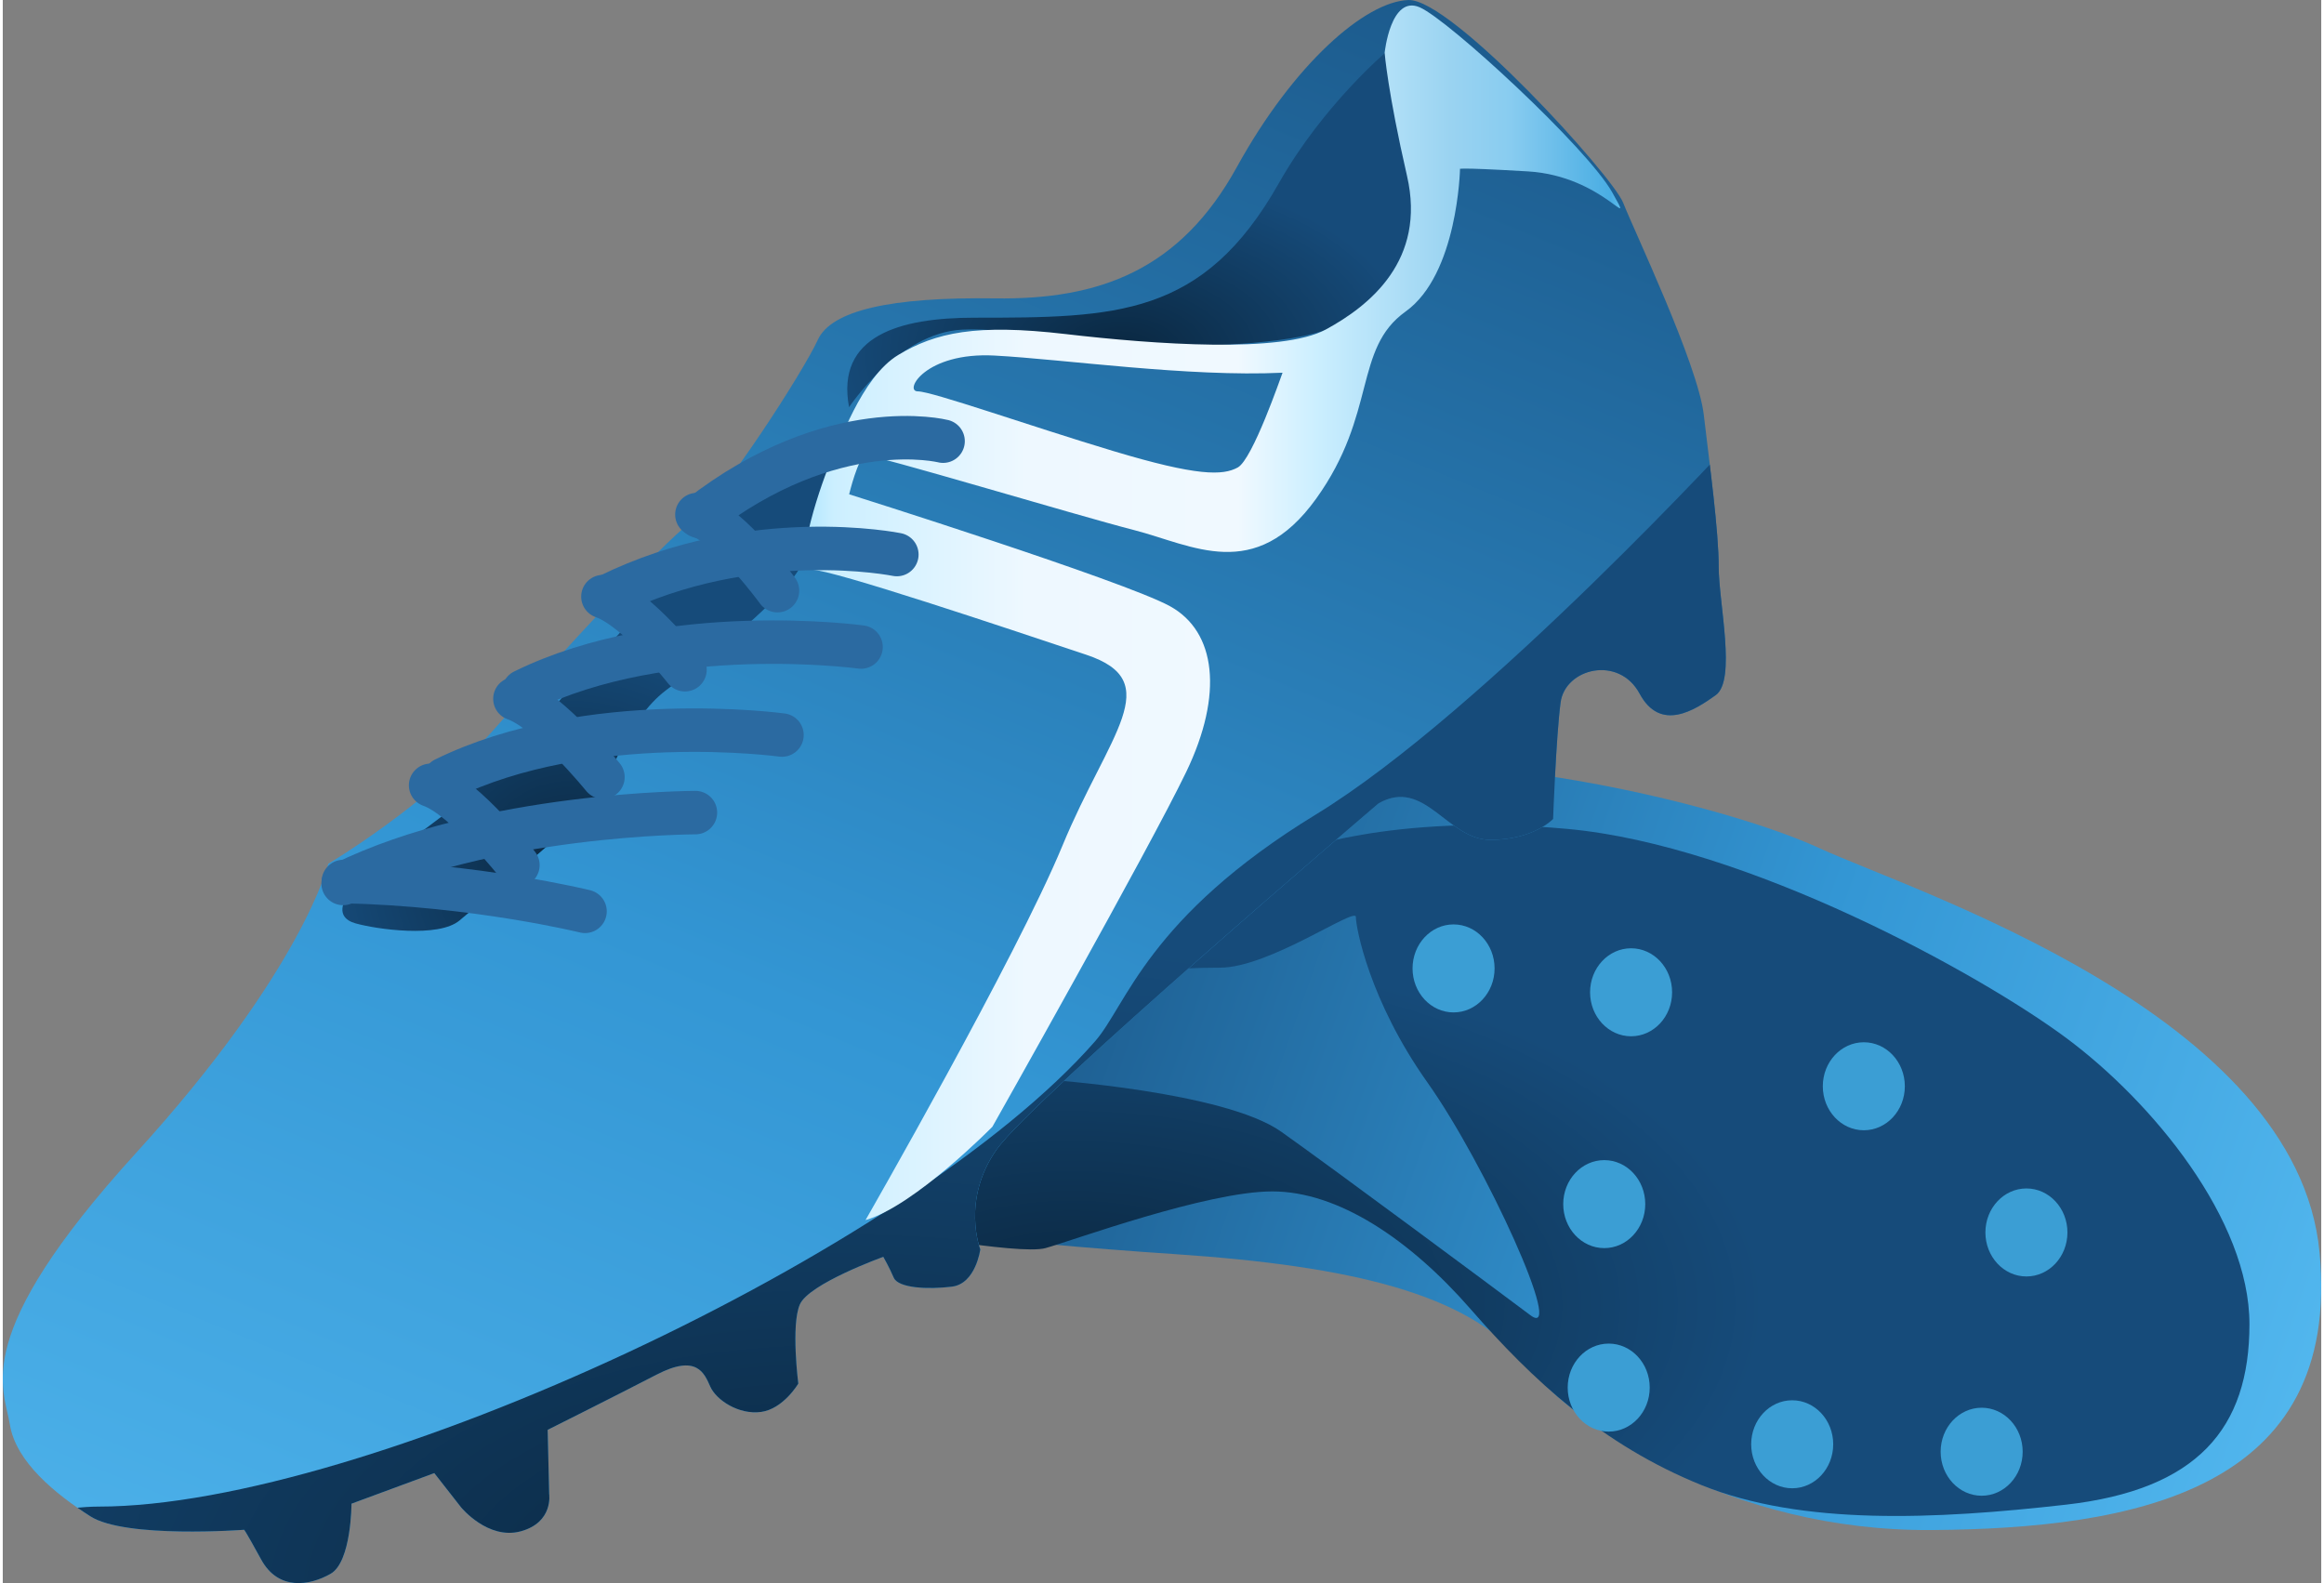 <?xml version="1.0" encoding="UTF-8"?>
<!DOCTYPE svg PUBLIC "-//W3C//DTD SVG 1.0//EN" "http://www.w3.org/TR/2001/REC-SVG-20010904/DTD/svg10.dtd">
<!-- Creator: CorelDRAW X6 -->
<svg xmlns="http://www.w3.org/2000/svg" xml:space="preserve" width="160px" height="109px" version="1.0" style="shape-rendering:geometricPrecision; text-rendering:geometricPrecision; image-rendering:optimizeQuality; fill-rule:evenodd; clip-rule:evenodd"
viewBox="0 0 2453529 1675453"
 xmlns:xlink="http://www.w3.org/1999/xlink">
 <rect x="0" y="0" width="2453529" height="1675453" fill="#808080" stroke="none"/>
 <defs>
  <style type="text/css">
   <![CDATA[
    .str0 {stroke:#2B6AA1;stroke-width:46003.6;stroke-linecap:round;stroke-linejoin:round}
    .fil5 {fill:none}
    .fil2 {fill:#3B9ED4}
    .fil8 {fill:url(#id1)}
    .fil0 {fill:url(#id2)}
    .fil3 {fill:url(#id3)}
    .fil1 {fill:url(#id4)}
    .fil7 {fill:url(#id5)}
    .fil6 {fill:url(#id6)}
    .fil4 {fill:url(#id7)}
   ]]>
  </style>
     <clipPath id="id0">
      <path d="M1455994 850178c0,0 -366253,312553 -404143,366254 -37889,53683 -17387,105772 -17387,105772 0,0 -4727,36295 -29975,39465 -25265,3170 -56834,1594 -61579,-9454 -4745,-11066 -11066,-22096 -11066,-22096 0,0 -78913,28380 -88385,50495 -9491,22114 -1594,83676 -1594,83676 0,0 -15793,26841 -39465,29992 -23672,3152 -47362,-12623 -53665,-26823 -6321,-14218 -14236,-34738 -56852,-12642 -42617,22096 -115245,58410 -115245,58410l1594 67883c0,0 4727,30011 -29993,39483 -34738,9472 -63155,-25266 -63155,-25266l-28417 -36314 -87624 32366c0,0 -18,61579 -22115,74203 -22096,12624 -55240,18148 -73406,-14996 -18148,-33163 -18148,-31587 -18148,-31587 0,0 -125495,9491 -162588,-14199 -37111,-23690 -78931,-57650 -85252,-97115 -6321,-39465 -43467,-93148 133356,-287323 176824,-194175 203648,-306268 203648,-306268 0,0 104178,-61579 175230,-142086 71034,-80506 175212,-194192 208374,-219440 33181,-25266 119990,-161013 134207,-192599 14200,-31569 77337,-45768 187854,-44193 110517,1576 195769,-30011 255755,-138934 59985,-108941 135783,-175248 181551,-176824 45786,-1576 216289,186260 227337,214695 11048,28418 78930,170503 85251,224186 6303,53665 15794,123123 15794,161013 0,37907 18926,119989 -3170,135783 -22096,15793 -58392,39465 -80506,-1576 -22114,-41041 -78931,-26860 -83676,9454 -4745,36314 -7896,123141 -7896,123141 0,0 -20521,22115 -66307,22115 -45786,0 -69458,-66307 -118342,-38651z"/>
     </clipPath>
  <linearGradient id="id1" gradientUnits="userSpaceOnUse" x1="834077" y1="642800" x2="1.72919e+006" y2="642800">
   <stop offset="0" style="stop-color:#A3E3FF"/>
   <stop offset="0.051" style="stop-color:#CCEFFF"/>
   <stop offset="0.278" style="stop-color:#EEF8FF"/>
   <stop offset="0.529" style="stop-color:#F0F9FF"/>
   <stop offset="0.62" style="stop-color:#CCEFFF"/>
   <stop offset="0.78" style="stop-color:#9AD3F1"/>
   <stop offset="0.851" style="stop-color:#88CCF0"/>
   <stop offset="0.969" style="stop-color:#49ADE3"/>
   <stop offset="1" style="stop-color:#7ED6FC"/>
  </linearGradient>
  <linearGradient id="id2" gradientUnits="userSpaceOnUse" x1="897051" y1="927696" x2="2.48461e+006" y2="1.48995e+006">
   <stop offset="0" style="stop-color:#164B7A"/>
   <stop offset="0.588" style="stop-color:#3396D4"/>
   <stop offset="1" style="stop-color:#54B9F0"/>
  </linearGradient>
  <linearGradient id="id3" gradientUnits="userSpaceOnUse" xlink:href="#id2" x1="1.41714e+006" y1="-385977" x2="406371" y2="2.06877e+006">
  </linearGradient>
  <radialGradient id="id4" gradientUnits="objectBoundingBox" cx="14.999%" cy="68.999%" r="50.001%" fx="14.999%" fy="68.999%">
   <stop offset="0" style="stop-color:#0A2740"/>
   <stop offset="1" style="stop-color:#164B7A"/>
  </radialGradient>
  <radialGradient id="id5" gradientUnits="objectBoundingBox" xlink:href="#id4" cx="48.001%" cy="86%" r="50.001%" fx="48.001%" fy="86%">
  </radialGradient>
  <radialGradient id="id6" gradientUnits="objectBoundingBox" xlink:href="#id4" cx="48.999%" cy="85.001%" r="50.001%" fx="48.999%" fy="85.001%">
  </radialGradient>
  <radialGradient id="id7" gradientUnits="objectBoundingBox" xlink:href="#id4" cx="50%" cy="87.999%" r="50%" fx="50%" fy="87.999%">
  </radialGradient>
 </defs>
 <g id="Layer_x0020_1">
  <g id="_526620664">
   <path class="fil0" d="M910943 1295634c0,0 138934,18945 328382,31569 189429,12623 310995,42634 369405,113668 58410,71052 219440,179994 432560,178400 213138,-1594 434172,-41059 410482,-293644 -23690,-252585 -429409,-382047 -528878,-427815 -99469,-45786 -342581,-101045 -464129,-83676 -121565,17369 -552567,389926 -547822,481498z"/>
   <path class="fil1" d="M1362448 902539c0,0 104178,-42617 293644,-25248 189447,17369 435729,153116 527284,220999 91572,67900 194193,192617 194193,303116 0,110517 -55259,175230 -194193,191023 -138916,15794 -279427,22097 -385198,-20520 -105772,-42617 -179958,-112111 -244689,-186296 -64731,-74186 -140510,-124717 -209986,-124717 -69458,0 -211544,52089 -239961,59986 -28399,7914 -176824,-20521 -184703,-20521 -7896,0 184703,-157861 184703,-157861 0,0 189466,12624 249452,55259 59985,42616 225743,165739 263632,194175 37890,28417 -47343,-159455 -108923,-246282 -61579,-86828 -75779,-164182 -75779,-175231 0,-11048 -91554,53683 -143661,53683 -52108,0 -78949,4727 -78949,4727 0,0 137359,-123141 153134,-126292z"/>
   <ellipse class="fil2" cx="1969470" cy="1149621" rx="43404" ry="46569"/>
   <ellipse class="fil2" cx="2141540" cy="1304334" rx="43404" ry="46569"/>
   <ellipse class="fil2" cx="2094169" cy="1536404" rx="43404" ry="46569"/>
   <g>
    <path class="fil3" d="M1455994 850178c0,0 -366253,312553 -404143,366254 -37889,53683 -17387,105772 -17387,105772 0,0 -4727,36295 -29975,39465 -25265,3170 -56834,1594 -61579,-9454 -4745,-11066 -11066,-22096 -11066,-22096 0,0 -78913,28380 -88385,50495 -9491,22114 -1594,83676 -1594,83676 0,0 -15793,26841 -39465,29992 -23672,3152 -47362,-12623 -53665,-26823 -6321,-14218 -14236,-34738 -56852,-12642 -42617,22096 -115245,58410 -115245,58410l1594 67883c0,0 4727,30011 -29993,39483 -34738,9472 -63155,-25266 -63155,-25266l-28417 -36314 -87624 32366c0,0 -18,61579 -22115,74203 -22096,12624 -55240,18148 -73406,-14996 -18148,-33163 -18148,-31587 -18148,-31587 0,0 -125495,9491 -162588,-14199 -37111,-23690 -78931,-57650 -85252,-97115 -6321,-39465 -43467,-93148 133356,-287323 176824,-194175 203648,-306268 203648,-306268 0,0 104178,-61579 175230,-142086 71034,-80506 175212,-194192 208374,-219440 33181,-25266 119990,-161013 134207,-192599 14200,-31569 77337,-45768 187854,-44193 110517,1576 195769,-30011 255755,-138934 59985,-108941 135783,-175248 181551,-176824 45786,-1576 216289,186260 227337,214695 11048,28418 78930,170503 85251,224186 6303,53665 15794,123123 15794,161013 0,37907 18926,119989 -3170,135783 -22096,15793 -58392,39465 -80506,-1576 -22114,-41041 -78931,-26860 -83676,9454 -4745,36314 -7896,123141 -7896,123141 0,0 -20521,22115 -66307,22115 -45786,0 -69458,-66307 -118342,-38651z"/>
    <g style="clip-path:url(#id0)">
     <g>
      <path id="1" class="fil4" d="M1841193 454656c0,0 -273124,298371 -451523,407313 -178382,108923 -200478,202071 -233641,239961 -194174,221958 -773547,492528 -1054568,492528 -134189,0 -599929,168891 18927,213101 618857,44193 2150195,-1010375 1720805,-1352903z"/>
     </g>
    </g>
    <path class="fil5" d="M1455994 850178c0,0 -366253,312553 -404143,366254 -37889,53683 -17387,105772 -17387,105772 0,0 -4727,36295 -29975,39465 -25265,3170 -56834,1594 -61579,-9454 -4745,-11066 -11066,-22096 -11066,-22096 0,0 -78913,28380 -88385,50495 -9491,22114 -1594,83676 -1594,83676 0,0 -15793,26841 -39465,29992 -23672,3152 -47362,-12623 -53665,-26823 -6321,-14218 -14236,-34738 -56852,-12642 -42617,22096 -115245,58410 -115245,58410l1594 67883c0,0 4727,30011 -29993,39483 -34738,9472 -63155,-25266 -63155,-25266l-28417 -36314 -87624 32366c0,0 -18,61579 -22115,74203 -22096,12624 -55240,18148 -73406,-14996 -18148,-33163 -18148,-31587 -18148,-31587 0,0 -125495,9491 -162588,-14199 -37111,-23690 -78931,-57650 -85252,-97115 -6321,-39465 -43467,-93148 133356,-287323 176824,-194175 203648,-306268 203648,-306268 0,0 104178,-61579 175230,-142086 71034,-80506 175212,-194192 208374,-219440 33181,-25266 119990,-161013 134207,-192599 14200,-31569 77337,-45768 187854,-44193 110517,1576 195769,-30011 255755,-138934 59985,-108941 135783,-175248 181551,-176824 45786,-1576 216289,186260 227337,214695 11048,28418 78930,170503 85251,224186 6303,53665 15794,123123 15794,161013 0,37907 18926,119989 -3170,135783 -22096,15793 -58392,39465 -80506,-1576 -22114,-41041 -78931,-26860 -83676,9454 -4745,36314 -7896,123141 -7896,123141 0,0 -20521,22115 -66307,22115 -45786,0 -69458,-66307 -118342,-38651z"/>
    <path class="fil6" d="M895602 430966c0,0 52107,-78948 119972,-82100 67882,-3169 186278,29993 334685,11048 148388,-18944 138934,-108923 140510,-138934 1575,-29993 -25266,-167333 -25266,-167333 0,0 -67882,56834 -115244,140510 -80036,141379 -172296,142067 -322043,142067 -78949,0 -146831,18945 -132614,94742z"/>
    <path class="fil7" d="M876657 484595c0,0 -12605,72609 -29974,110499 -17369,37890 -105790,105772 -145256,135765 -39465,30011 -60003,93148 -71033,112093 -11049,18945 -124735,112093 -146831,131037 -22097,18945 -88421,9455 -110518,3152 -22096,-6321 -26805,-30011 60004,-89997 86827,-59986 135765,-123123 184703,-178381 48955,-55259 102620,-110499 132613,-142086 30011,-31569 126292,-82082 126292,-82082z"/>
    <path class="fil5 str0" d="M616176 964499c0,0 -115262,-28417 -255754,-31569"/>
    <path class="fil5 str0" d="M733014 859995c0,0 -221071,308 -372828,75000"/>
    <path class="fil5 str0" d="M824605 777913c0,0 -205278,-28109 -357053,46583"/>
    <path class="fil5 str0" d="M908280 684765c0,0 -205295,-28110 -357052,46583"/>
    <path class="fil5 str0" d="M545142 915579c0,0 -56074,-71848 -92369,-84472"/>
    <path class="fil5 str0" d="M635139 822431c0,0 -56853,-70255 -93148,-82879"/>
    <path class="fil5 str0" d="M721966 708781c0,0 -50531,-64749 -86845,-77373"/>
    <path class="fil8" d="M913008 1291269c0,0 159436,-277832 208392,-396246 48938,-118414 110499,-173673 25248,-202072 -85234,-28417 -268379,-89997 -290475,-89997 -22096,0 12624,-99469 20521,-115244 7878,-15775 31568,-88403 71034,-112093 39465,-23672 82118,-33126 176823,-22096 94724,11048 228913,20520 275478,-4745 46565,-25266 106551,-73407 86031,-162606 -20521,-89200 -23672,-130296 -23672,-130296 0,0 6321,-61561 37111,-48140 30789,13420 177602,149167 203647,195750 26044,46583 -8658,-17351 -89182,-22096 -80524,-4745 -71831,-2354 -71831,-2354 0,0 -2336,111223 -57595,150688 -55258,39466 -29974,108145 -94705,198142 -64731,89978 -131038,48937 -192600,33144 -61561,-15793 -276274,-80506 -284171,-78931 -7897,1576 -17369,41041 -17369,41041 0,0 290474,91555 339430,118396 48938,26860 56834,93166 17369,175248 -39465,82082 -205223,375726 -205223,375726 0,0 -82100,83676 -134261,98781zm441326 -896816c-1594,3949 -31587,91573 -47362,100266 -15793,8676 -42617,9455 -131817,-17387 -89199,-26823 -191802,-63137 -206816,-63137 -15015,0 7878,-41856 81303,-37890 73406,3949 205223,22894 304692,18148z"/>
    <path class="fil5 str0" d="M946170 586889c0,0 -153188,-31260 -304964,43432"/>
    <path class="fil5 str0" d="M995089 466900c0,0 -116874,-29685 -257583,79745"/>
    <path class="fil5 str0" d="M819841 625105c0,0 -48955,-67882 -85269,-80524"/>
   </g>
   <ellipse class="fil2" cx="1535314" cy="1024894" rx="43404" ry="46569"/>
   <ellipse class="fil2" cx="1723179" cy="1050155" rx="43404" ry="46569"/>
   <ellipse class="fil2" cx="1893673" cy="1528514" rx="43404" ry="46569"/>
   <ellipse class="fil2" cx="1699493" cy="1468527" rx="43404" ry="46569"/>
   <ellipse class="fil2" cx="1694768" cy="1274348" rx="43404" ry="46569"/>
  </g>
 </g>
</svg>
